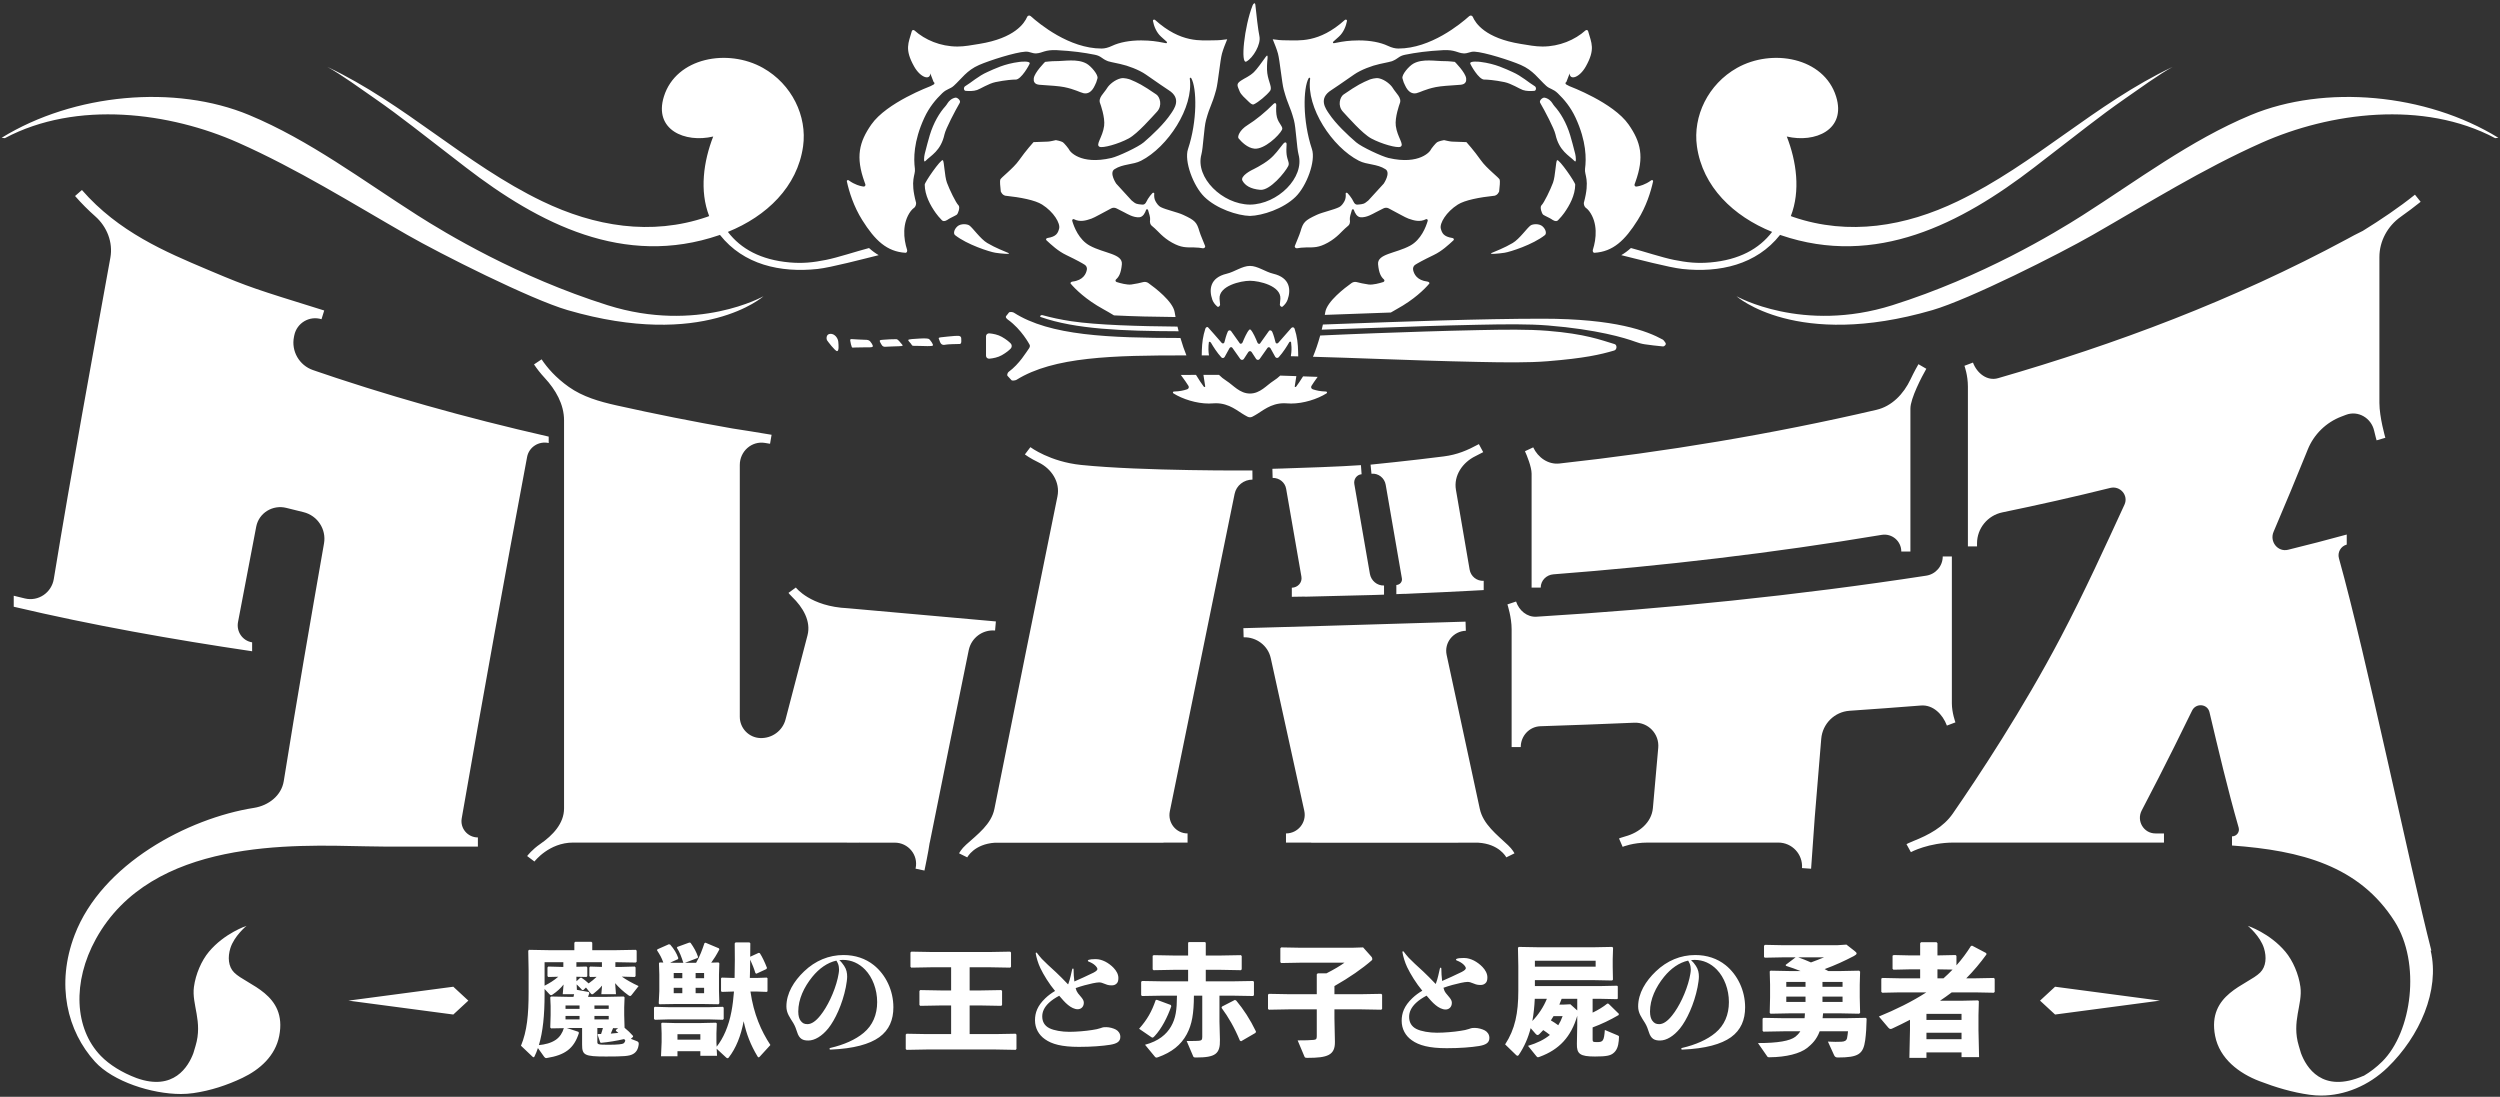 <svg 
 xmlns="http://www.w3.org/2000/svg"
 xmlns:xlink="http://www.w3.org/1999/xlink"
 width="310px" height="136px">
<rect width="100%" height="100%" fill="#333333" stroke="none"/>
<path fill-rule="evenodd"  fill="rgb(255, 255, 255)"
 d="M309.400,17.132 C300.479,12.388 288.895,13.946 280.463,17.693 C273.112,20.962 266.408,25.170 259.495,29.128 C255.417,31.466 244.210,37.118 239.613,38.456 C222.725,43.370 215.323,36.731 215.323,36.731 C215.323,36.731 223.509,41.364 234.655,37.847 C245.801,34.331 254.806,28.881 258.224,26.704 C264.958,22.420 271.617,17.381 279.105,14.264 C288.264,10.454 300.831,11.566 309.800,17.087 L309.400,17.132 ZM258.832,15.666 C256.632,17.365 254.440,19.067 252.240,20.760 C243.184,27.720 232.621,33.199 220.821,29.160 C220.789,29.150 220.758,29.138 220.728,29.126 C217.799,32.826 213.232,33.847 208.613,33.352 C206.973,33.175 202.861,32.088 201.083,31.651 C201.067,31.647 201.055,31.641 201.040,31.637 C201.452,31.394 201.848,31.107 202.235,30.755 C203.779,31.161 206.115,31.933 207.563,32.224 C209.164,32.545 210.461,32.688 212.098,32.541 C215.648,32.226 218.127,30.869 219.743,28.756 C214.931,26.809 211.127,23.163 210.420,18.155 C209.891,14.403 211.808,10.437 215.390,8.422 C219.734,5.974 226.163,7.120 227.675,11.964 C228.970,16.109 225.055,17.754 221.561,16.928 C222.765,20.003 223.277,23.667 222.062,26.793 C222.161,26.829 222.258,26.870 222.358,26.905 C229.263,29.263 236.283,28.072 242.754,24.958 C252.301,20.360 259.819,12.829 269.414,8.292 C267.725,9.217 265.169,11.073 263.517,12.219 C261.922,13.328 260.365,14.484 258.832,15.666 ZM173.657,18.198 C173.268,18.393 171.316,17.861 170.029,17.165 C168.923,16.567 167.120,14.485 166.535,13.863 C165.811,13.092 166.172,12.015 166.596,11.723 C168.364,10.508 168.901,10.260 169.831,9.869 C169.930,9.827 170.580,9.614 171.006,9.713 C171.764,9.889 172.462,10.503 172.710,10.917 C173.097,11.565 173.871,12.133 173.569,12.837 C173.551,12.879 172.939,14.554 173.080,15.613 C173.267,17.025 174.176,17.938 173.657,18.198 ZM178.035,10.800 C176.737,11.062 176.079,11.458 175.635,11.557 C175.131,11.669 174.613,11.435 174.233,10.597 C174.053,10.200 174.052,10.261 173.906,9.718 C173.784,9.268 174.704,8.200 175.258,7.890 C176.413,7.244 177.976,7.594 179.208,7.582 C179.602,7.578 180.402,7.674 180.402,7.674 C180.402,7.674 181.715,8.983 181.804,9.714 C181.903,10.531 181.167,10.509 180.824,10.532 C179.760,10.606 178.695,10.667 178.035,10.800 ZM137.283,10.917 C137.531,10.503 138.228,9.889 138.986,9.713 C139.412,9.614 140.063,9.827 140.162,9.869 C141.092,10.260 141.628,10.508 143.396,11.723 C143.820,12.015 144.182,13.092 143.457,13.863 C142.872,14.485 141.069,16.567 139.963,17.165 C138.676,17.861 136.724,18.393 136.335,18.198 C135.816,17.938 136.725,17.025 136.912,15.613 C137.053,14.554 136.441,12.879 136.423,12.837 C136.121,12.133 136.895,11.565 137.283,10.917 ZM130.784,7.582 C132.017,7.594 133.579,7.244 134.734,7.890 C135.288,8.200 136.208,9.268 136.087,9.718 C135.940,10.261 135.939,10.200 135.759,10.597 C135.379,11.435 134.861,11.669 134.357,11.557 C133.914,11.458 133.255,11.062 131.957,10.800 C131.297,10.667 130.232,10.606 129.168,10.532 C128.825,10.509 128.090,10.531 128.188,9.714 C128.277,8.983 129.590,7.674 129.590,7.674 C129.590,7.674 130.390,7.578 130.784,7.582 ZM197.722,31.346 C197.537,31.358 197.461,31.138 197.518,30.961 C197.952,29.613 198.154,27.648 197.051,26.167 C196.934,26.010 196.771,25.857 196.575,25.709 C196.427,25.531 196.388,25.324 196.396,25.151 C197.191,22.211 196.437,21.746 196.546,20.920 C196.707,19.697 196.729,17.539 195.376,14.608 C194.761,13.276 193.948,12.320 193.163,11.564 C192.575,10.998 192.188,11.059 191.726,10.641 C190.752,9.760 190.126,8.730 188.589,8.059 C187.267,7.483 184.088,6.476 182.847,6.406 C182.281,6.374 182.038,6.652 181.472,6.619 C180.728,6.576 180.423,6.143 178.943,6.220 C177.000,6.320 175.565,6.522 174.242,6.787 C173.410,6.954 173.438,7.260 172.602,7.591 C172.471,7.643 172.068,7.724 171.076,7.937 C170.144,8.137 168.761,8.647 167.905,9.243 C166.484,10.232 165.386,10.987 165.087,11.174 C163.423,12.212 164.408,13.509 164.778,14.068 C165.633,15.360 167.122,16.751 168.163,17.646 C168.840,18.228 171.345,19.395 172.170,19.588 C176.112,20.511 177.378,18.662 177.358,18.660 C177.466,18.423 178.031,17.751 178.193,17.641 C178.408,17.494 179.064,17.375 179.064,17.375 C179.064,17.375 179.782,17.552 180.043,17.559 C180.807,17.582 181.836,17.623 181.836,17.623 C181.836,17.623 182.782,18.669 183.617,19.858 C184.361,20.918 185.910,22.044 185.965,22.286 C186.015,22.506 185.973,23.075 185.893,23.751 C185.770,23.977 185.686,24.147 185.370,24.263 C183.435,24.468 181.646,24.815 180.775,25.363 C179.327,26.274 178.485,27.706 178.661,28.352 C178.806,28.885 178.984,29.342 180.112,29.515 C180.252,29.536 180.342,29.695 180.238,29.791 C179.616,30.363 178.812,31.128 177.775,31.626 C176.426,32.273 175.787,32.638 175.482,32.834 C175.270,32.969 175.179,33.229 175.228,33.475 C175.330,33.978 175.698,34.757 176.987,34.913 C177.147,34.933 177.324,35.061 177.219,35.184 C176.653,35.847 175.351,37.150 173.189,38.335 C172.940,38.472 172.705,38.612 172.465,38.752 C170.213,38.829 168.017,38.910 165.951,38.986 C165.382,39.007 164.822,39.027 164.273,39.047 C164.293,38.931 164.316,38.820 164.335,38.701 C164.552,37.374 166.770,35.685 167.594,35.099 C167.779,34.967 168.014,34.922 168.234,34.980 C168.579,35.070 169.144,35.205 169.711,35.278 C170.234,35.345 171.064,35.120 171.531,34.972 C171.673,34.927 171.719,34.746 171.607,34.648 C171.237,34.326 170.988,33.865 170.882,32.787 C170.752,31.459 173.057,31.440 174.860,30.461 C176.212,29.727 176.817,28.138 177.035,27.389 C177.075,27.252 176.947,27.117 176.820,27.182 C176.084,27.559 175.364,27.362 174.661,27.114 C174.235,26.964 173.236,26.375 172.191,25.835 C171.985,25.728 171.737,25.739 171.532,25.847 C171.194,26.024 170.853,26.199 170.534,26.356 C170.258,26.492 169.456,27.008 168.702,26.939 C168.252,26.897 168.002,26.397 167.878,26.028 C167.838,25.911 167.673,25.921 167.634,26.039 C167.507,26.428 167.344,26.987 167.380,27.200 C167.448,27.612 167.332,27.854 167.200,27.972 C167.096,28.066 166.957,28.187 166.797,28.321 C166.434,28.624 165.810,29.452 164.653,30.091 C163.496,30.731 162.913,30.673 161.960,30.681 C161.483,30.686 161.107,30.735 160.849,30.784 C160.670,30.817 160.500,30.662 160.563,30.490 C160.750,29.981 161.121,29.181 161.257,28.714 C161.592,27.561 161.788,27.336 163.266,26.647 C163.986,26.311 165.385,26.020 166.063,25.680 C166.331,25.545 166.552,25.246 166.723,24.926 C166.884,24.626 166.890,24.261 166.864,23.999 C166.852,23.876 167.022,23.867 167.105,23.959 C167.276,24.145 167.487,24.398 167.651,24.667 C167.848,24.990 167.940,25.410 168.350,25.372 C169.040,25.306 169.127,25.320 169.675,24.856 L170.920,23.494 C170.935,23.478 170.947,23.460 170.961,23.444 C170.975,23.429 170.991,23.416 171.005,23.401 L171.582,22.770 C171.582,22.770 172.491,21.432 171.798,20.983 C170.750,20.305 169.522,20.453 168.504,19.933 C165.181,18.236 161.967,13.327 162.460,9.745 C162.474,9.641 162.334,9.594 162.281,9.685 C161.578,10.904 161.510,14.995 162.681,18.489 C163.174,19.959 162.035,23.052 160.654,24.406 C159.138,25.892 156.545,26.734 154.996,26.776 C153.447,26.734 150.854,25.892 149.338,24.406 C147.957,23.052 146.818,19.959 147.311,18.489 C148.483,14.995 148.414,10.904 147.711,9.685 C147.658,9.594 147.518,9.641 147.533,9.745 C148.025,13.327 144.811,18.236 141.489,19.933 C140.470,20.453 139.242,20.305 138.194,20.983 C137.502,21.432 138.410,22.770 138.410,22.770 L138.987,23.401 C139.001,23.416 139.018,23.429 139.031,23.444 C139.045,23.460 139.057,23.478 139.072,23.494 L140.318,24.856 C140.865,25.320 140.952,25.306 141.642,25.372 C142.052,25.410 142.145,24.990 142.341,24.667 C142.505,24.398 142.716,24.145 142.887,23.959 C142.970,23.867 143.140,23.876 143.128,23.999 C143.102,24.261 143.108,24.626 143.269,24.926 C143.440,25.246 143.661,25.545 143.930,25.680 C144.607,26.020 146.007,26.311 146.726,26.647 C148.204,27.336 148.400,27.561 148.736,28.714 C148.872,29.181 149.243,29.981 149.429,30.490 C149.492,30.662 149.322,30.817 149.143,30.784 C148.885,30.735 148.509,30.686 148.032,30.681 C147.079,30.673 146.496,30.731 145.339,30.091 C144.182,29.452 143.558,28.624 143.195,28.321 C143.035,28.187 142.897,28.066 142.792,27.972 C142.660,27.854 142.544,27.612 142.613,27.200 C142.648,26.987 142.485,26.428 142.358,26.039 C142.319,25.921 142.154,25.911 142.114,26.028 C141.990,26.397 141.740,26.897 141.290,26.939 C140.536,27.008 139.734,26.492 139.458,26.356 C139.139,26.199 138.798,26.024 138.461,25.847 C138.255,25.739 138.007,25.728 137.801,25.835 C136.756,26.375 135.757,26.964 135.331,27.114 C134.628,27.362 133.908,27.559 133.172,27.182 C133.045,27.117 132.918,27.252 132.957,27.389 C133.175,28.138 133.780,29.727 135.132,30.461 C136.935,31.440 139.240,31.459 139.110,32.787 C139.004,33.865 138.755,34.326 138.386,34.648 C138.273,34.746 138.319,34.927 138.461,34.972 C138.929,35.120 139.758,35.345 140.282,35.278 C140.848,35.205 141.414,35.070 141.758,34.980 C141.978,34.922 142.213,34.967 142.398,35.099 C143.222,35.685 145.440,37.374 145.657,38.701 C145.691,38.912 145.730,39.110 145.767,39.312 C143.157,39.287 140.502,39.228 138.131,39.107 C137.703,38.846 137.264,38.587 136.803,38.335 C134.641,37.150 133.339,35.847 132.773,35.184 C132.671,35.064 132.837,34.933 132.993,34.915 C134.333,34.757 134.684,33.930 134.773,33.429 C134.814,33.196 134.709,32.961 134.510,32.834 C134.205,32.638 133.567,32.273 132.218,31.626 C131.180,31.128 130.376,30.363 129.754,29.791 C129.650,29.695 129.741,29.536 129.880,29.515 C131.008,29.342 131.186,28.885 131.331,28.352 C131.507,27.706 130.665,26.274 129.217,25.363 C128.347,24.815 126.557,24.468 124.622,24.263 C124.306,24.148 124.222,23.977 124.099,23.751 C124.019,23.075 123.977,22.506 124.027,22.286 C124.082,22.044 125.632,20.918 126.375,19.858 C127.211,18.669 128.157,17.623 128.157,17.623 C128.157,17.623 129.185,17.582 129.950,17.559 C130.210,17.552 130.929,17.375 130.929,17.375 C130.929,17.375 131.584,17.494 131.799,17.641 C131.961,17.751 132.526,18.423 132.635,18.660 C132.615,18.662 133.880,20.511 137.822,19.588 C138.648,19.395 141.152,18.228 141.829,17.646 C142.870,16.751 144.359,15.360 145.214,14.068 C145.584,13.509 146.569,12.212 144.905,11.174 C144.606,10.987 143.509,10.232 142.088,9.243 C141.232,8.647 139.848,8.137 138.916,7.937 C137.924,7.724 137.521,7.643 137.390,7.591 C136.554,7.260 136.582,6.954 135.750,6.787 C134.427,6.522 132.992,6.320 131.050,6.220 C129.569,6.143 129.264,6.576 128.520,6.619 C127.954,6.652 127.711,6.374 127.145,6.406 C125.904,6.476 122.725,7.483 121.404,8.059 C119.866,8.730 119.240,9.760 118.266,10.641 C117.805,11.059 117.417,10.998 116.829,11.564 C116.044,12.320 115.232,13.276 114.616,14.608 C113.263,17.539 113.285,19.697 113.446,20.920 C113.555,21.746 112.801,22.211 113.596,25.151 C113.604,25.324 113.565,25.531 113.417,25.709 C113.221,25.857 113.058,26.010 112.941,26.167 C111.838,27.648 112.040,29.613 112.474,30.961 C112.531,31.138 112.456,31.358 112.270,31.346 C109.978,31.200 108.507,29.825 106.914,27.284 C105.852,25.590 105.296,23.797 105.008,22.486 C104.980,22.356 105.139,22.281 105.245,22.361 C105.990,22.921 106.734,23.071 106.785,23.080 L107.064,23.134 C107.226,23.165 107.360,23.007 107.304,22.852 L107.207,22.585 C106.068,19.446 106.544,17.598 108.039,15.448 C109.947,12.704 115.338,10.709 115.392,10.679 L115.781,10.474 C115.911,10.405 115.900,10.215 115.764,10.161 L115.355,9.1 C115.342,9.995 114.134,9.646 113.344,8.229 C112.149,6.086 112.647,5.357 113.067,3.855 C113.107,3.711 113.289,3.681 113.400,3.780 C114.697,4.944 116.612,5.770 118.725,5.770 C119.601,5.770 120.498,5.596 121.430,5.445 C125.832,4.733 127.031,2.878 127.370,2.086 C127.445,1.912 127.670,1.877 127.810,2.003 C128.878,2.962 132.589,6.019 136.594,6.019 C136.994,6.019 137.416,5.912 137.885,5.691 C138.829,5.246 140.082,5.011 141.506,5.011 C142.713,5.011 143.633,5.179 143.642,5.181 L144.585,5.356 C144.689,5.376 144.753,5.246 144.674,5.175 L143.960,4.534 C143.397,4.028 143.081,3.230 142.965,2.593 C142.939,2.448 143.123,2.376 143.232,2.475 C146.459,5.380 148.937,4.999 150.526,4.999 C151.125,4.999 151.671,4.948 152.174,4.869 C151.915,5.494 151.669,6.116 151.524,6.646 C151.301,7.463 151.037,10.276 150.807,11.120 C150.243,13.182 150.065,12.991 149.544,14.899 C149.295,15.809 149.191,18.357 148.972,19.156 C148.190,22.014 151.564,25.336 154.996,25.372 C158.428,25.336 161.802,22.014 161.020,19.156 C160.802,18.357 160.697,15.809 160.448,14.899 C159.927,12.991 159.749,13.182 159.185,11.120 C158.955,10.276 158.691,7.463 158.468,6.646 C158.323,6.116 158.077,5.494 157.818,4.869 C158.321,4.948 158.867,4.999 159.466,4.999 C161.055,4.999 163.533,5.380 166.760,2.475 C166.869,2.376 167.053,2.448 167.027,2.593 C166.912,3.230 166.595,4.028 166.032,4.534 L165.318,5.175 C165.239,5.246 165.303,5.376 165.407,5.356 L166.350,5.181 C166.359,5.179 167.279,5.011 168.486,5.011 C169.911,5.011 171.163,5.246 172.107,5.691 C172.577,5.912 172.998,6.019 173.398,6.019 C177.403,6.019 181.115,2.962 182.182,2.003 C182.322,1.877 182.548,1.912 182.622,2.086 C182.961,2.878 184.160,4.733 188.562,5.445 C189.495,5.596 190.392,5.770 191.267,5.770 C193.380,5.770 195.295,4.944 196.592,3.780 C196.703,3.681 196.885,3.711 196.925,3.855 C197.345,5.357 197.843,6.086 196.648,8.229 C195.858,9.646 194.650,9.995 194.638,9.1 L194.229,10.161 C194.092,10.215 194.081,10.405 194.211,10.474 L194.600,10.679 C194.654,10.709 200.045,12.704 201.953,15.448 C203.448,17.598 203.924,19.446 202.785,22.585 L202.688,22.852 C202.632,23.007 202.766,23.165 202.928,23.134 L203.207,23.080 C203.258,23.071 204.002,22.921 204.748,22.361 C204.853,22.281 205.013,22.356 204.984,22.486 C204.696,23.797 204.140,25.590 203.078,27.284 C201.486,29.825 200.014,31.200 197.722,31.346 ZM154.724,15.494 C155.694,14.897 156.932,13.887 157.927,12.876 C158.062,12.739 158.278,12.728 158.256,13.090 C158.229,13.521 158.226,14.095 158.341,14.537 C158.552,15.352 159.163,15.723 158.969,16.095 C158.582,16.838 156.776,18.540 155.557,18.434 C154.693,18.359 153.941,17.590 153.576,17.149 C153.426,16.968 153.665,16.145 154.724,15.494 ZM159.742,20.589 C159.354,21.366 157.485,23.650 156.266,23.539 C155.048,23.428 154.399,22.999 154.066,22.411 C153.733,21.822 155.253,21.073 155.253,21.073 C155.253,21.073 156.545,20.467 157.401,19.767 C158.115,19.182 158.570,18.523 159.129,17.818 C159.275,17.632 159.561,17.544 159.536,17.925 C159.510,18.306 159.496,18.778 159.538,19.139 C159.625,19.884 159.938,20.195 159.742,20.589 ZM157.475,11.287 C157.044,11.837 156.042,12.674 155.476,12.937 C155.243,13.045 154.922,12.690 154.738,12.515 C154.393,12.187 153.879,11.736 153.720,11.340 C153.431,10.618 153.245,10.422 153.878,9.999 C154.405,9.647 154.884,9.502 155.470,8.960 C155.815,8.640 156.551,7.620 156.963,7.036 C157.139,6.785 157.214,6.874 157.175,7.245 C157.119,7.768 157.068,8.515 157.144,9.072 C157.299,10.212 157.807,10.864 157.475,11.287 ZM155.322,0.667 C155.413,0.435 155.629,0.251 155.665,0.601 C155.771,1.627 156.001,3.739 156.167,4.484 C156.388,5.483 155.384,7.184 154.554,7.628 C153.790,8.036 154.290,3.290 155.322,0.667 ZM97.902,32.541 C99.540,32.688 100.836,32.545 102.437,32.224 C103.883,31.934 106.215,31.163 107.759,30.757 C108.146,31.109 108.542,31.396 108.955,31.639 C108.942,31.642 108.931,31.647 108.917,31.651 C107.140,32.088 103.027,33.175 101.387,33.352 C96.769,33.847 92.201,32.826 89.272,29.126 C89.242,29.138 89.211,29.150 89.179,29.160 C77.379,33.199 66.816,27.720 57.761,20.760 C55.560,19.067 53.368,17.365 51.168,15.666 C49.636,14.484 48.078,13.328 46.484,12.219 C44.831,11.073 42.275,9.217 40.586,8.292 C50.181,12.829 57.699,20.360 67.246,24.958 C73.717,28.072 80.737,29.263 87.643,26.905 C87.742,26.870 87.840,26.829 87.938,26.793 C86.723,23.667 87.236,20.003 88.439,16.928 C84.945,17.754 81.031,16.109 82.325,11.964 C83.837,7.120 90.266,5.974 94.610,8.422 C98.192,10.437 100.109,14.403 99.581,18.155 C98.873,23.163 95.069,26.809 90.257,28.756 C91.873,30.869 94.353,32.226 97.902,32.541 ZM75.345,37.847 C86.492,41.364 94.677,36.731 94.677,36.731 C94.677,36.731 87.275,43.370 70.387,38.456 C65.790,37.118 54.584,31.466 50.505,29.128 C43.592,25.170 36.888,20.962 29.537,17.693 C21.105,13.946 9.522,12.388 0.601,17.132 L0.200,17.087 C9.169,11.566 21.736,10.454 30.895,14.264 C38.383,17.381 45.042,22.420 51.777,26.704 C55.194,28.881 64.199,34.331 75.345,37.847 ZM6.671,71.797 C8.924,58.043 11.369,44.767 13.685,31.955 C14.030,30.045 13.264,28.109 11.811,26.825 C10.947,26.060 10.109,25.225 9.307,24.305 L10.158,23.561 C14.698,28.772 20.527,31.234 25.669,33.408 L26.273,33.663 C30.799,35.580 31.961,35.941 39.520,38.289 L40.202,38.501 L39.867,39.582 C38.372,39.118 36.806,40.044 36.492,41.580 C36.479,41.644 36.466,41.708 36.453,41.772 C36.091,43.542 37.109,45.305 38.814,45.890 C38.999,45.954 39.183,46.017 39.368,46.080 C40.118,46.335 40.869,46.590 41.620,46.839 C42.104,46.998 42.587,47.154 43.071,47.310 C43.844,47.561 44.617,47.810 45.390,48.053 C45.919,48.219 46.448,48.379 46.977,48.541 C47.692,48.761 48.407,48.981 49.123,49.194 C49.801,49.396 50.480,49.591 51.158,49.787 C51.723,49.951 52.287,50.117 52.853,50.277 C53.792,50.543 54.732,50.800 55.672,51.055 C55.988,51.141 56.304,51.230 56.621,51.315 C57.847,51.644 59.073,51.963 60.300,52.276 C62.877,52.931 65.457,53.553 68.038,54.140 C68.038,54.311 68.038,54.765 68.038,54.936 C66.813,54.660 65.591,55.433 65.359,56.668 C62.624,71.219 59.920,86.148 57.252,101.479 C57.036,102.719 58.001,103.843 59.258,103.843 L59.258,104.975 L47.593,104.975 C46.976,104.975 46.225,104.960 45.365,104.943 C36.352,104.764 18.806,103.917 11.895,116.426 C8.952,121.753 9.215,127.555 12.512,130.943 C13.565,132.026 15.120,133.000 16.922,133.677 C21.563,135.350 23.372,132.220 23.978,130.593 C24.061,130.309 24.148,130.018 24.245,129.699 C25.170,126.655 23.752,124.575 24.048,122.376 C24.261,120.792 24.982,119.123 25.901,118.023 C27.843,115.700 30.570,114.803 30.570,114.803 C30.570,114.803 29.028,116.067 28.561,117.590 C28.229,118.676 28.296,119.855 29.035,120.592 C30.622,122.176 35.643,123.221 34.624,128.451 C34.139,130.941 32.212,132.630 30.073,133.652 C28.142,134.575 26.095,135.243 23.978,135.546 C23.455,135.621 22.940,135.656 22.434,135.656 C18.800,135.656 14.002,134.100 11.782,131.655 C8.351,127.876 6.900,122.108 9.258,115.931 C12.624,107.115 23.311,101.467 31.490,100.177 C33.295,99.893 34.899,98.659 35.187,96.852 C36.798,86.764 38.494,77.008 40.178,67.383 C40.486,65.620 39.362,63.926 37.626,63.504 C36.919,63.331 36.213,63.157 35.507,62.979 C33.821,62.556 32.102,63.595 31.771,65.305 C31.015,69.213 30.263,73.157 29.513,77.139 C29.291,78.323 30.076,79.464 31.264,79.649 C31.264,80.018 31.264,80.387 31.264,80.756 C21.394,79.291 11.516,77.548 1.703,75.235 C1.703,74.780 1.703,74.326 1.703,73.872 C2.167,73.986 2.631,74.099 3.096,74.210 C4.759,74.609 6.394,73.488 6.671,71.797 ZM58.074,124.078 L56.210,125.802 L43.205,124.078 L56.210,122.354 L58.074,124.078 ZM65.547,120.334 L65.502,117.883 L65.607,117.778 L68.098,117.823 L71.219,117.823 L71.219,116.891 L71.324,116.786 L73.335,116.786 L73.440,116.891 L73.440,117.823 L76.351,117.823 L78.842,117.778 L78.947,117.883 L78.947,119.251 L78.842,119.357 L76.351,119.311 L76.306,119.311 L76.306,119.898 L77.041,119.898 L78.707,119.852 L78.812,119.958 L78.812,121.041 L78.707,121.146 L77.102,121.100 C77.702,121.522 78.377,121.897 79.187,122.273 L78.302,123.401 C78.242,123.461 78.197,123.506 78.137,123.506 C78.077,123.506 78.017,123.476 77.927,123.416 C77.296,122.965 76.696,122.409 76.276,121.912 L76.381,123.281 L74.565,123.281 L74.655,122.213 C74.340,122.604 73.980,122.905 73.590,123.220 C73.530,123.265 73.485,123.295 73.425,123.295 C73.350,123.295 73.290,123.236 73.215,123.145 L72.660,122.453 L72.329,122.769 L72.180,122.754 C71.969,122.514 71.759,122.303 71.504,122.063 L71.534,122.739 L73.005,123.010 L73.080,123.145 C73.035,123.295 72.975,123.461 72.915,123.612 L75.105,123.612 L77.342,123.566 L77.446,123.671 L77.401,124.919 L77.401,125.866 L77.446,127.445 C77.837,127.761 78.182,128.092 78.497,128.453 L78.497,128.573 L78.227,128.813 L78.992,129.114 C79.142,129.174 79.202,129.264 79.202,129.415 L79.202,129.475 C79.142,130.091 78.887,130.497 78.482,130.707 C78.017,130.963 77.371,131.008 75.136,131.008 C72.479,131.008 72.180,130.843 72.180,129.535 L72.180,127.475 L70.289,127.475 L71.714,127.942 L71.789,128.077 C71.174,130.031 70.049,130.828 67.828,131.189 C67.798,131.189 67.768,131.204 67.738,131.204 C67.633,131.204 67.558,131.144 67.483,131.054 L66.702,129.956 C66.582,130.317 66.447,130.663 66.282,130.993 C66.252,131.069 66.207,131.099 66.162,131.099 C66.132,131.099 66.087,131.084 66.042,131.038 L64.601,129.670 C65.352,127.866 65.547,125.821 65.547,123.055 L65.547,120.334 ZM76.651,127.505 L76.021,127.490 C75.931,127.716 75.841,127.942 75.736,128.167 L76.681,128.077 C76.576,127.986 76.486,127.911 76.381,127.836 L76.366,127.716 L76.651,127.505 ZM74.070,129.159 C74.070,129.505 74.100,129.550 75.451,129.550 C76.621,129.550 77.176,129.475 77.311,129.385 C77.416,129.309 77.491,129.204 77.537,129.024 L77.401,128.843 C76.471,129.054 75.511,129.219 74.535,129.309 L74.430,129.264 L74.100,128.302 L74.175,128.212 L74.535,128.212 C74.610,127.972 74.701,127.731 74.760,127.475 L74.070,127.475 L74.070,129.159 ZM73.710,126.408 L75.481,126.408 L75.481,125.972 L73.710,125.972 L73.710,126.408 ZM73.710,125.099 L75.481,125.099 L75.481,124.679 L73.710,124.679 L73.710,125.099 ZM69.854,119.311 L67.528,119.311 L67.528,122.228 C68.143,121.912 68.713,121.566 69.223,121.116 L67.993,121.146 L67.888,121.041 L67.888,119.958 L67.993,119.852 L69.659,119.898 L69.854,119.898 L69.854,119.311 ZM71.940,121.251 L72.104,121.236 C72.435,121.461 72.675,121.642 72.990,121.942 C73.335,121.702 73.680,121.416 73.980,121.130 L73.185,121.146 L73.080,121.041 L73.080,119.958 L73.185,119.852 L74.640,119.898 L74.640,119.311 L71.474,119.311 L71.474,119.882 L72.720,119.852 L72.825,119.958 L72.825,121.041 L72.720,121.146 L71.474,121.116 L71.474,121.431 L71.489,121.672 L71.940,121.251 ZM70.124,126.408 L71.864,126.408 L71.864,125.972 L70.124,125.972 L70.124,126.408 ZM70.124,125.099 L71.864,125.099 L71.864,124.679 L70.124,124.679 L70.124,125.099 ZM68.923,128.934 C69.419,128.588 69.748,128.077 69.914,127.490 L68.338,127.520 L68.233,127.415 L68.278,125.866 L68.278,124.739 L68.233,123.671 L68.338,123.566 L70.574,123.612 L71.114,123.612 C71.144,123.506 71.159,123.386 71.189,123.281 L69.779,123.281 L69.883,122.078 C69.554,122.514 69.058,122.965 68.518,123.326 C68.458,123.371 68.398,123.401 68.338,123.401 C68.278,123.401 68.218,123.371 68.143,123.295 L67.528,122.634 L67.528,123.281 C67.528,125.912 67.317,127.942 66.822,129.595 C67.558,129.520 68.308,129.354 68.923,128.934 ZM82.821,124.889 L88.013,124.889 L89.634,124.844 L89.739,124.949 L89.739,126.348 L89.634,126.453 L88.013,126.408 L82.821,126.408 L81.215,126.453 L81.095,126.348 L81.095,124.934 L81.200,124.844 L82.821,124.889 ZM82.041,128.137 L81.996,126.904 L82.086,126.814 L83.691,126.859 L86.857,126.859 L88.778,126.814 L88.883,126.904 L88.838,128.137 L88.838,129.279 L88.868,129.790 C89.694,128.738 90.354,127.264 90.699,125.430 C90.849,124.649 90.939,123.867 91.014,122.950 L90.939,122.950 L89.514,122.995 L89.409,122.905 L89.409,121.311 L89.498,121.221 L90.939,121.266 L91.089,121.266 C91.104,120.589 91.119,119.838 91.119,118.981 C91.119,118.379 91.104,117.703 91.104,116.981 L91.209,116.861 L92.935,116.861 L93.040,116.966 C93.040,117.582 93.025,118.139 93.025,118.635 L94.075,118.154 L94.225,118.199 C94.526,118.665 94.826,119.296 95.111,120.033 L95.021,120.168 L93.790,120.740 L93.670,120.665 C93.505,120.108 93.295,119.597 93.025,118.996 C93.010,119.747 93.010,120.514 92.980,121.266 L93.820,121.266 L95.081,121.221 L95.171,121.296 L95.171,122.920 L95.081,122.995 L93.820,122.950 L93.055,122.950 C93.460,125.761 94.390,127.851 95.531,129.580 L94.210,131.024 C94.150,131.084 94.105,131.113 94.075,131.113 C94.015,131.113 93.985,131.069 93.940,131.008 C93.070,129.565 92.545,128.197 92.215,126.633 C91.869,128.453 91.269,129.971 90.354,131.144 C90.309,131.204 90.264,131.219 90.219,131.219 C90.159,131.219 90.099,131.189 90.039,131.129 L88.868,130.046 L88.913,130.918 L86.843,130.918 L86.843,130.347 L84.006,130.347 L84.006,130.978 L81.966,130.978 L82.041,129.219 L82.041,128.137 ZM84.006,128.919 L86.843,128.919 L86.843,128.242 L84.006,128.242 L84.006,128.919 ZM104.597,118.424 C106.052,118.424 107.328,118.860 108.348,119.672 C109.849,120.875 110.779,122.829 110.779,124.904 C110.779,126.453 110.269,127.716 109.024,128.618 C107.823,129.475 105.872,130.031 103.006,130.151 C102.901,130.151 102.856,130.107 102.856,130.061 C102.856,130.016 102.886,129.956 102.976,129.941 C104.657,129.550 106.082,128.919 107.088,128.077 C108.213,127.144 108.768,125.821 108.768,124.258 C108.768,122.694 108.198,121.191 107.268,120.229 C106.518,119.462 105.587,119.026 104.522,119.026 C104.372,119.026 104.222,119.041 104.071,119.056 C104.297,119.251 104.507,119.507 104.672,119.763 C104.972,120.213 105.047,120.649 105.047,121.116 C105.047,121.416 104.972,121.942 104.882,122.409 C104.462,124.529 103.532,126.498 102.706,127.520 C101.926,128.483 101.025,129.024 100.230,129.024 C99.585,129.024 99.105,128.859 98.835,127.956 C98.730,127.625 98.594,127.235 98.370,126.859 C97.934,126.152 97.514,125.626 97.514,124.799 C97.514,123.160 98.444,121.657 99.705,120.454 C101.101,119.116 102.781,118.424 104.597,118.424 ZM99.255,126.543 C99.495,126.874 99.720,126.994 100.125,126.994 C100.620,126.994 101.161,126.633 101.731,125.912 C102.571,124.874 103.471,123.040 103.876,121.311 C103.951,120.965 104.042,120.529 104.042,120.244 C104.042,120.033 104.012,119.763 103.922,119.522 C103.862,119.371 103.787,119.236 103.711,119.116 C102.601,119.357 101.566,120.093 100.725,121.130 C99.690,122.409 98.985,123.912 98.985,125.430 C98.985,125.987 99.105,126.318 99.255,126.543 ZM81.516,117.717 L82.941,117.086 L83.106,117.131 C83.616,117.733 83.856,118.123 84.112,118.800 L84.066,118.935 L83.091,119.371 L83.526,119.387 L84.772,119.387 L84.727,119.371 C84.487,118.620 84.292,118.093 83.932,117.522 L83.992,117.417 L85.477,116.876 L85.627,116.906 C86.032,117.477 86.347,118.018 86.558,118.665 L86.513,118.785 L84.937,119.387 L86.318,119.387 C86.798,118.545 87.068,117.793 87.353,116.951 L87.473,116.891 L89.154,117.598 L89.199,117.733 C88.838,118.424 88.523,118.920 88.193,119.371 L89.094,119.341 L89.199,119.446 L89.154,120.845 L89.154,122.890 L89.199,124.408 L89.094,124.529 L87.263,124.498 L83.616,124.498 L81.771,124.529 L81.681,124.423 L81.756,122.890 L81.756,120.845 L81.711,119.446 L81.786,119.341 L82.251,119.357 C82.026,118.725 81.831,118.395 81.471,117.838 L81.516,117.717 ZM86.257,123.160 L87.308,123.160 L87.308,122.484 L86.257,122.484 L86.257,123.160 ZM86.257,121.296 L87.308,121.296 L87.308,120.649 L86.257,120.649 L86.257,121.296 ZM83.541,123.160 L84.607,123.160 L84.607,122.484 L83.541,122.484 L83.541,123.160 ZM83.541,121.296 L84.607,121.296 L84.607,120.649 L83.541,120.649 L83.541,121.296 ZM102.543,42.179 C102.483,42.079 102.384,41.442 102.942,41.397 C103.489,41.353 103.906,41.917 103.949,42.382 C103.991,42.848 104.040,43.541 103.795,43.541 C103.550,43.541 102.602,42.280 102.543,42.179 ZM106.022,43.091 C105.737,43.111 105.665,43.130 105.624,43.033 C105.565,42.892 105.458,42.490 105.430,42.249 C105.421,42.169 105.418,42.040 105.558,42.046 C106.035,42.068 107.001,42.139 107.262,42.133 C107.598,42.125 107.767,42.190 107.896,42.328 C107.896,42.328 108.297,42.798 108.220,42.968 C108.188,43.038 108.065,43.062 107.896,43.066 C107.653,43.073 106.293,43.073 106.022,43.091 ZM109.737,43.001 C109.610,43.004 109.464,42.942 109.424,42.893 C109.338,42.788 109.217,42.615 109.130,42.417 C109.001,42.125 109.187,42.165 109.573,42.125 C109.864,42.094 110.806,42.049 111.159,42.058 C111.273,42.061 111.440,42.233 111.498,42.296 C111.656,42.464 111.863,42.709 111.923,42.796 C112.007,42.915 111.584,42.932 111.482,42.931 C111.045,42.930 110.153,42.991 109.737,43.001 ZM106.527,104.488 C105.125,104.487 103.722,104.485 102.320,104.484 C99.379,104.483 96.438,104.481 93.497,104.479 C93.497,104.479 93.497,104.479 93.496,104.479 L71.060,104.479 C68.076,104.479 66.288,106.805 66.271,106.829 L65.366,106.150 C65.410,106.091 65.974,105.352 66.996,104.648 C68.533,103.590 69.942,102.118 69.942,100.250 C69.942,84.276 69.942,68.088 69.942,52.119 C69.942,50.123 68.892,48.315 67.536,46.853 C67.001,46.277 66.568,45.712 66.218,45.187 L67.159,44.559 C67.858,45.610 68.924,46.837 70.528,47.974 C72.266,49.206 74.351,49.801 76.429,50.265 C81.219,51.336 86.018,52.289 90.822,53.130 C92.289,53.355 93.886,53.609 95.676,53.912 L95.487,55.028 C95.276,54.992 95.068,54.957 94.862,54.923 C93.205,54.646 91.735,55.966 91.735,57.649 C91.735,68.060 91.735,78.471 91.735,88.882 C91.735,90.296 92.849,91.460 94.260,91.518 C95.721,91.579 97.043,90.621 97.410,89.203 C98.313,85.715 99.219,82.245 100.127,78.795 C100.595,77.017 99.548,75.286 98.223,74.013 C97.937,73.738 97.793,73.545 97.772,73.517 L98.688,72.852 C98.703,72.873 100.485,75.208 105.123,75.421 L123.489,77.058 L123.389,78.185 C121.841,78.047 120.434,79.098 120.122,80.623 C118.507,88.531 116.895,96.484 115.289,104.492 C115.270,104.492 115.274,104.520 115.271,104.540 C115.134,105.564 114.655,107.842 114.633,107.948 L113.527,107.714 C113.531,107.693 113.536,107.671 113.541,107.648 C113.884,106.011 112.622,104.490 110.952,104.489 C109.497,104.489 108.042,104.488 106.586,104.487 C106.539,104.487 106.527,104.440 106.527,104.488 ZM114.908,128.227 L117.939,128.227 L117.939,124.679 L116.604,124.679 L114.113,124.724 L114.008,124.618 L114.008,122.875 L114.113,122.769 L116.604,122.814 L117.939,122.814 L117.939,119.943 L115.493,119.943 L113.002,119.988 L112.897,119.882 L112.897,118.109 L113.002,118.003 L115.493,118.048 L122.786,118.048 L125.262,118.003 L125.367,118.109 L125.367,119.882 L125.262,119.988 L122.786,119.943 L120.235,119.943 L120.235,122.814 L121.675,122.814 L124.152,122.769 L124.257,122.875 L124.257,124.618 L124.152,124.724 L121.675,124.679 L120.235,124.679 L120.235,128.227 L123.461,128.227 L125.937,128.182 L126.042,128.287 L126.042,130.076 L125.937,130.182 L123.461,130.137 L114.908,130.137 L112.417,130.182 L112.312,130.076 L112.312,128.287 L112.417,128.182 L114.908,128.227 ZM130.828,122.878 C130.089,121.993 129.415,120.899 128.998,120.030 C128.724,119.451 128.516,118.743 128.435,118.260 L128.435,118.196 C128.435,118.147 128.451,118.115 128.500,118.115 C128.532,118.115 128.564,118.147 128.596,118.180 C128.757,118.389 128.981,118.678 129.190,118.904 C129.383,119.097 129.688,119.402 129.929,119.628 C130.443,120.094 131.278,120.834 132.434,122.057 L132.466,122.025 C132.707,121.381 132.835,120.690 132.948,120.207 C132.964,120.127 133.012,120.094 133.044,120.094 C133.092,120.094 133.124,120.127 133.124,120.207 C133.124,120.690 133.156,121.188 133.221,121.703 C133.943,121.381 134.826,120.995 135.597,120.609 C135.967,120.416 136.079,120.271 136.079,120.159 C136.079,120.046 135.967,119.869 135.774,119.692 C135.581,119.515 135.308,119.354 135.003,119.242 C134.923,119.209 134.891,119.177 134.891,119.129 C134.891,119.097 134.923,119.049 135.003,119.016 C135.212,118.952 135.469,118.936 135.694,118.936 L135.951,118.936 C136.272,118.936 136.673,119.049 137.058,119.242 C137.428,119.435 137.797,119.708 138.086,120.014 C138.423,120.368 138.680,120.802 138.680,121.269 C138.680,121.639 138.600,121.848 138.423,121.993 C138.247,122.138 138.103,122.186 137.797,122.186 C137.428,122.186 137.155,122.073 136.882,121.961 C136.705,121.880 136.496,121.816 136.288,121.816 C136.111,121.816 135.822,121.864 135.501,121.928 C134.891,122.057 134.088,122.266 133.381,122.524 C133.461,122.829 133.510,122.942 133.670,123.167 C133.783,123.328 133.975,123.505 134.136,123.730 C134.313,123.955 134.393,124.133 134.393,124.341 C134.393,124.824 134.072,125.146 133.638,125.146 C133.221,125.146 132.787,124.905 132.434,124.615 C132.048,124.310 131.695,123.875 131.342,123.473 C130.860,123.730 130.411,124.020 130.057,124.358 C129.479,124.905 129.238,125.468 129.238,126.031 C129.238,126.675 129.511,127.189 130.122,127.495 C130.699,127.785 131.679,127.946 132.594,127.946 C133.478,127.946 134.634,127.849 135.421,127.720 C135.870,127.656 136.159,127.592 136.448,127.495 C136.834,127.350 136.946,127.367 137.187,127.367 C137.573,127.367 138.086,127.511 138.375,127.672 C138.696,127.849 138.921,128.171 138.921,128.573 C138.921,129.136 138.536,129.410 137.653,129.554 C136.738,129.699 135.405,129.812 133.783,129.812 C131.663,129.812 130.427,129.474 129.575,128.863 C128.805,128.332 128.339,127.495 128.339,126.513 C128.339,125.581 128.644,124.712 129.624,123.779 C129.993,123.424 130.394,123.135 130.828,122.878 ZM143.439,123.972 L145.179,124.618 L145.240,124.769 C144.760,126.152 144.039,127.550 143.169,128.483 C143.049,128.603 142.989,128.663 142.914,128.663 C142.853,128.663 142.794,128.633 142.719,128.573 L141.248,127.566 C142.254,126.438 142.824,125.415 143.304,124.017 L143.439,123.972 ZM145.210,127.280 C145.795,126.258 145.930,125.250 145.945,123.461 L144.204,123.461 L141.609,123.506 L141.503,123.401 L141.503,121.732 L141.638,121.642 L144.204,121.687 L147.326,121.687 L147.326,120.258 L145.525,120.258 L143.034,120.304 L142.929,120.199 L142.929,118.515 L143.064,118.439 L145.525,118.484 L147.326,118.484 L147.326,116.906 L147.401,116.816 L149.426,116.816 L149.516,116.906 L149.516,118.484 L151.377,118.484 L153.868,118.439 L153.973,118.545 L153.973,120.199 L153.868,120.304 L151.377,120.258 L149.516,120.258 L149.516,121.687 L152.773,121.687 L155.383,121.642 L155.489,121.747 L155.489,123.401 L155.383,123.506 L152.773,123.461 L151.212,123.461 L151.212,126.678 L151.272,128.919 C151.317,130.693 150.702,131.129 148.331,131.129 C148.031,131.129 148.001,131.099 147.940,130.948 L147.145,129.084 L147.686,129.084 C148.135,129.084 148.496,129.069 148.676,129.054 C148.991,129.024 149.081,128.934 149.081,128.573 L149.081,123.461 L148.046,123.461 C148.031,125.671 147.820,127.009 147.160,128.242 C146.440,129.580 145.299,130.482 143.589,131.099 C143.499,131.129 143.439,131.144 143.394,131.144 C143.319,131.144 143.259,131.099 143.199,131.024 L141.983,129.550 C143.664,129.099 144.639,128.272 145.210,127.280 ZM153.133,123.987 L153.298,124.077 C154.198,125.160 154.993,126.363 155.743,127.911 L155.684,128.077 L153.898,129.114 L153.748,129.039 C153.058,127.385 152.322,126.122 151.467,124.965 L151.527,124.814 L153.133,123.987 ZM154.179,77.893 C154.356,77.887 172.006,77.399 181.728,77.084 L181.764,78.215 C180.208,78.266 179.054,79.693 179.385,81.217 C180.757,87.547 182.127,93.905 183.493,100.291 C183.902,102.202 185.595,103.478 187.013,104.819 C187.545,105.323 187.773,105.771 187.794,105.814 L186.781,106.314 C186.746,106.247 185.892,104.651 183.317,104.494 C176.411,104.497 169.505,104.498 162.599,104.499 C162.597,104.487 162.586,104.479 162.573,104.479 L159.462,104.479 L159.462,103.346 C160.941,103.346 162.048,101.988 161.731,100.541 C160.347,94.225 158.961,87.916 157.575,81.612 C157.232,80.053 155.804,78.982 154.210,79.024 L154.179,77.893 ZM159.828,123.281 L163.280,123.281 L163.280,120.815 L163.399,120.694 L164.480,120.694 C165.425,120.213 166.236,119.732 166.716,119.371 L161.359,119.371 L158.868,119.417 L158.763,119.311 L158.763,117.582 L158.868,117.477 L161.359,117.522 L167.646,117.522 L169.026,117.477 L170.032,118.605 C170.122,118.695 170.167,118.815 170.167,118.920 C170.167,118.981 170.152,119.041 170.092,119.086 C168.922,120.108 167.346,121.206 165.470,122.273 L165.470,123.281 L168.786,123.281 L171.278,123.236 L171.382,123.341 L171.382,125.099 L171.278,125.205 L168.786,125.160 L165.470,125.160 L165.470,126.272 L165.530,129.174 C165.560,130.858 164.585,131.174 162.139,131.174 C161.839,131.174 161.809,131.144 161.749,131.008 L160.908,129.009 C161.854,129.009 162.349,128.994 162.874,128.948 C163.189,128.919 163.280,128.843 163.280,128.498 L163.280,125.160 L159.828,125.160 L157.337,125.205 L157.232,125.099 L157.232,123.341 L157.337,123.236 L159.828,123.281 ZM176.365,122.848 C175.606,121.938 174.912,120.814 174.483,119.921 C174.202,119.325 173.988,118.597 173.906,118.101 L173.906,118.035 C173.906,117.986 173.922,117.952 173.971,117.952 C174.005,117.952 174.037,117.986 174.070,118.018 C174.235,118.234 174.467,118.531 174.681,118.763 C174.879,118.961 175.193,119.276 175.440,119.507 C175.969,119.987 176.827,120.747 178.015,122.004 L178.049,121.971 C178.296,121.310 178.428,120.598 178.544,120.102 C178.560,120.020 178.610,119.987 178.642,119.987 C178.692,119.987 178.725,120.020 178.725,120.102 C178.725,120.598 178.758,121.111 178.824,121.640 C179.567,121.310 180.475,120.913 181.267,120.516 C181.647,120.317 181.762,120.169 181.762,120.053 C181.762,119.937 181.647,119.755 181.449,119.573 C181.251,119.391 180.970,119.226 180.656,119.110 C180.574,119.077 180.541,119.044 180.541,118.994 C180.541,118.961 180.574,118.911 180.656,118.878 C180.871,118.812 181.135,118.796 181.366,118.796 L181.630,118.796 C181.960,118.796 182.373,118.911 182.769,119.110 C183.149,119.309 183.529,119.590 183.826,119.904 C184.172,120.268 184.436,120.714 184.436,121.194 C184.436,121.574 184.354,121.789 184.172,121.938 C183.991,122.087 183.842,122.137 183.529,122.137 C183.149,122.137 182.868,122.021 182.588,121.905 C182.406,121.822 182.192,121.756 181.977,121.756 C181.795,121.756 181.498,121.806 181.168,121.872 C180.541,122.004 179.716,122.219 178.989,122.484 C179.072,122.798 179.121,122.914 179.287,123.145 C179.402,123.311 179.600,123.493 179.765,123.724 C179.947,123.956 180.029,124.138 180.029,124.353 C180.029,124.849 179.699,125.179 179.253,125.179 C178.824,125.179 178.378,124.932 178.015,124.634 C177.619,124.320 177.256,123.873 176.893,123.460 C176.398,123.724 175.936,124.022 175.573,124.369 C174.978,124.932 174.731,125.510 174.731,126.089 C174.731,126.751 175.011,127.280 175.638,127.594 C176.233,127.892 177.239,128.057 178.180,128.057 C179.089,128.057 180.277,127.958 181.086,127.825 C181.548,127.760 181.845,127.693 182.142,127.594 C182.538,127.445 182.654,127.462 182.902,127.462 C183.297,127.462 183.826,127.611 184.123,127.776 C184.453,127.958 184.684,128.289 184.684,128.702 C184.684,129.281 184.288,129.562 183.380,129.711 C182.439,129.860 181.069,129.976 179.402,129.976 C177.223,129.976 175.952,129.628 175.077,129.000 C174.285,128.454 173.807,127.594 173.807,126.585 C173.807,125.626 174.120,124.733 175.127,123.774 C175.507,123.410 175.919,123.112 176.365,122.848 ZM188.271,119.823 L188.226,117.522 L188.332,117.417 L190.823,117.462 L197.575,117.462 L199.916,117.417 L200.021,117.522 L199.976,118.920 L199.976,119.898 L200.006,121.477 L199.901,121.582 L197.575,121.536 L190.327,121.536 L190.327,122.273 L198.431,122.273 L200.516,122.228 L200.606,122.303 L200.606,123.822 L200.516,123.897 L198.431,123.852 L197.485,123.852 L197.485,125.566 C198.146,125.250 198.776,124.874 199.316,124.438 L199.466,124.468 L200.741,125.716 L200.711,125.866 C199.631,126.498 198.581,126.994 197.485,127.400 L197.485,128.873 C197.485,129.189 197.530,129.219 198.055,129.219 C198.776,129.219 198.896,129.069 199.001,127.716 L200.606,128.392 C200.726,128.437 200.756,128.483 200.756,128.573 C200.756,128.648 200.741,128.873 200.726,129.054 C200.667,129.701 200.501,130.271 200.006,130.632 C199.661,130.888 199.196,131.008 197.785,131.008 C195.924,131.008 195.505,130.693 195.534,129.430 L195.579,127.144 L195.579,125.957 C194.814,128.573 193.344,130.151 190.928,131.038 C190.837,131.069 190.778,131.099 190.717,131.099 C190.627,131.099 190.567,131.054 190.492,130.948 L189.472,129.685 C190.612,129.340 191.498,128.904 192.188,128.332 C191.918,128.122 191.648,127.911 191.363,127.731 C191.213,127.896 191.063,128.047 190.898,128.212 C190.808,128.302 190.733,128.347 190.658,128.347 C190.583,128.347 190.522,128.302 190.432,128.212 L189.802,127.490 C189.487,128.723 188.992,129.836 188.316,130.828 C188.271,130.888 188.226,130.918 188.167,130.918 C188.121,130.918 188.062,130.888 188.001,130.828 L186.636,129.505 C187.867,127.625 188.271,125.626 188.271,122.859 L188.271,119.823 ZM194.724,124.529 L195.579,125.295 L195.579,123.852 L193.644,123.852 C193.553,124.093 193.464,124.333 193.358,124.574 L193.809,124.574 L194.724,124.529 ZM193.224,127.130 C193.433,126.799 193.614,126.423 193.764,126.002 L192.638,126.002 C192.533,126.182 192.413,126.348 192.308,126.528 C192.623,126.724 192.938,126.904 193.224,127.130 ZM197.860,119.868 L197.860,119.131 L190.327,119.131 L190.327,119.868 L197.860,119.868 ZM191.813,123.852 L190.312,123.852 C190.268,124.784 190.177,125.701 190.012,126.603 C190.778,125.807 191.393,124.874 191.813,123.852 ZM236.898,47.051 C237.351,46.096 237.789,45.328 237.887,45.160 L238.864,45.728 C238.316,46.676 236.891,49.408 236.891,50.656 L236.891,68.387 L235.761,68.387 C235.761,67.091 234.600,66.111 233.324,66.324 C219.791,68.585 206.204,70.173 192.622,71.216 C191.749,71.283 191.048,71.988 191.048,72.865 L189.918,72.865 L189.918,58.729 C189.918,57.898 189.323,56.442 189.094,55.952 L190.118,55.472 C190.712,56.742 191.978,57.628 193.369,57.475 C206.501,56.028 219.637,53.857 232.679,50.819 C234.605,50.370 236.050,48.841 236.898,47.051 ZM170.610,41.316 C174.540,41.176 178.604,41.031 183.318,40.934 C186.589,40.866 189.491,40.827 191.905,41.022 C196.610,41.403 198.491,42.158 200.211,42.669 C200.534,42.765 200.525,43.358 200.159,43.465 C198.420,43.975 196.523,44.417 191.905,44.792 C189.491,44.986 186.587,44.947 183.318,44.879 C178.610,44.782 174.550,44.637 170.624,44.497 C168.006,44.404 165.451,44.312 162.809,44.239 C163.123,43.482 163.429,42.606 163.705,41.604 C166.026,41.505 168.294,41.399 170.610,41.316 ZM170.061,58.742 L169.950,57.616 C169.999,57.611 174.936,57.122 179.038,56.593 C180.710,56.377 181.939,55.850 183.381,55.070 L183.918,56.065 C183.598,56.239 183.283,56.402 182.969,56.554 C181.359,57.331 180.233,58.970 180.536,60.734 C181.102,64.026 181.667,67.324 182.232,70.627 C182.375,71.469 183.127,72.072 183.978,72.022 C183.978,72.279 183.978,72.913 183.978,73.169 C183.564,73.193 183.139,73.214 182.719,73.237 C182.704,73.238 182.678,73.226 182.679,73.242 C182.557,73.249 182.435,73.252 182.313,73.259 C180.069,73.379 177.775,73.486 175.519,73.579 C175.068,73.598 174.617,73.625 174.166,73.643 C174.165,73.618 174.126,73.634 174.101,73.635 C173.783,73.648 173.461,73.661 173.147,73.673 C173.147,73.421 173.147,72.791 173.147,72.539 C173.574,72.522 173.909,72.151 173.836,71.729 C173.166,67.851 172.496,63.977 171.826,60.109 C171.679,59.262 170.915,58.659 170.061,58.742 ZM159.480,60.604 C159.342,59.806 158.615,59.238 157.807,59.263 L157.776,58.131 C157.794,58.130 158.263,58.117 159.008,58.095 C159.037,58.094 159.044,58.122 159.044,58.094 C159.046,58.093 159.047,58.093 159.049,58.093 C161.378,58.022 166.309,57.858 168.756,57.678 L168.839,58.807 C168.235,58.851 167.832,59.430 167.936,60.027 C168.579,63.729 169.222,67.435 169.864,71.145 C170.012,72.000 170.754,72.635 171.620,72.604 C171.620,72.856 171.620,73.485 171.620,73.737 C171.211,73.751 170.790,73.765 170.362,73.778 C170.329,73.779 170.314,73.747 170.321,73.780 C170.249,73.782 170.177,73.783 170.105,73.785 C168.211,73.843 166.167,73.891 164.182,73.932 C163.390,73.948 162.599,73.977 161.808,73.990 C161.804,73.969 161.775,73.977 161.754,73.977 C161.219,73.986 160.692,73.995 160.186,74.003 C160.186,73.753 160.186,73.126 160.186,72.877 C160.918,72.865 161.503,72.235 161.377,71.513 C160.745,67.875 160.113,64.239 159.480,60.604 ZM122.266,44.120 L122.266,41.693 C122.266,41.474 122.465,41.317 122.682,41.336 C123.148,41.379 123.738,41.491 124.229,41.771 C124.772,42.080 125.115,42.368 125.328,42.589 C125.499,42.767 125.497,43.047 125.326,43.225 C125.113,43.447 124.770,43.734 124.229,44.043 C123.738,44.322 123.148,44.434 122.682,44.477 C122.465,44.497 122.266,44.339 122.266,44.120 ZM147.258,103.346 L147.258,104.479 L144.289,104.479 C144.277,104.479 144.266,104.487 144.264,104.500 C137.306,104.499 130.349,104.497 123.391,104.495 C120.790,104.659 119.948,106.297 119.940,106.314 L118.926,105.814 C118.948,105.769 119.199,105.279 119.789,104.747 C121.226,103.452 122.928,102.202 123.307,100.302 C125.903,87.290 128.512,74.377 131.125,61.546 C131.483,59.788 130.390,58.113 128.776,57.336 C127.728,56.832 127.135,56.388 127.085,56.350 L127.768,55.448 C127.791,55.466 130.205,57.259 134.058,57.653 C141.637,58.430 155.160,58.340 155.298,58.339 L155.306,59.471 C154.244,59.471 153.305,60.199 153.092,61.242 C150.416,74.361 147.734,87.476 145.058,100.603 C144.771,102.012 145.822,103.346 147.258,103.346 ZM115.291,16.763 C115.759,15.221 116.499,13.973 117.238,13.163 C117.453,12.926 117.535,12.651 117.856,12.394 C118.069,12.222 118.289,12.143 118.469,12.109 C118.696,12.064 119.179,12.460 119.009,12.752 C118.450,13.710 117.273,15.949 117.117,16.657 C116.661,18.733 115.430,19.269 114.738,19.979 C114.508,20.216 114.580,19.436 114.666,19.085 C114.849,18.339 115.137,17.274 115.291,16.763 ZM113.935,42.892 C113.463,42.878 113.154,42.928 113.085,42.808 C112.915,42.514 112.631,42.303 112.617,42.174 C112.602,42.044 113.403,42.019 114.060,41.979 C114.717,41.938 115.125,41.969 115.218,42.052 C115.318,42.141 115.804,42.733 115.661,42.855 C115.545,42.954 114.622,42.914 113.935,42.892 ZM118.384,41.656 C118.443,41.654 118.536,41.651 118.640,41.648 C118.740,41.644 119.007,41.616 119.129,41.761 C119.214,41.862 119.189,42.012 119.199,42.160 C119.216,42.407 119.200,42.649 119.008,42.653 C118.612,42.661 117.562,42.682 117.350,42.726 C117.138,42.769 116.981,42.792 116.841,42.729 C116.561,42.603 116.538,42.269 116.443,42.083 C116.358,41.915 116.365,41.860 116.690,41.823 C117.032,41.784 118.151,41.665 118.384,41.656 ZM114.665,22.895 C114.662,22.597 116.646,19.733 116.904,19.863 C117.090,19.957 117.111,21.813 117.422,22.659 C117.734,23.505 118.538,25.169 118.847,25.452 C119.088,25.674 118.814,26.488 118.635,26.625 C118.497,26.730 117.745,27.071 117.607,27.177 C117.452,27.294 117.047,27.556 116.799,27.313 C116.514,27.034 116.186,26.627 116.033,26.411 C115.366,25.471 114.676,24.218 114.665,22.895 ZM121.160,11.160 C120.705,11.319 120.119,11.299 119.733,11.265 C119.491,11.243 119.459,10.819 119.682,10.688 C120.442,10.239 121.285,9.436 122.467,8.917 C123.299,8.552 124.518,7.911 126.423,7.675 C126.533,7.661 127.725,7.529 127.687,7.860 C127.673,7.983 126.625,9.914 125.918,9.869 C125.698,9.855 124.641,9.929 123.448,10.179 C122.592,10.358 121.577,11.015 121.160,11.160 ZM123.425,31.341 C122.720,31.232 119.920,30.336 118.429,29.158 C118.194,28.971 118.293,28.456 118.711,28.075 C119.130,27.694 119.931,27.766 120.203,27.958 C120.629,28.258 121.566,29.626 122.419,30.133 C123.466,30.755 124.563,31.156 125.021,31.362 C125.503,31.578 124.136,31.451 123.425,31.341 ZM129.251,39.076 C130.300,39.365 131.502,39.632 132.859,39.834 C136.022,40.306 141.217,40.455 146.009,40.499 C146.054,40.697 146.102,40.887 146.150,41.076 C139.186,41.055 133.331,40.818 129.075,39.319 C128.833,39.233 129.090,39.032 129.251,39.076 ZM147.116,44.070 C137.999,44.061 130.646,44.225 126.042,47.098 C125.905,47.183 125.508,47.229 125.437,47.155 C125.274,46.986 125.095,46.792 124.917,46.589 C124.850,46.513 124.946,46.206 125.055,46.125 C126.437,45.111 127.265,43.642 127.600,43.196 C127.765,42.977 127.689,42.779 127.689,42.779 C127.638,42.681 126.676,40.859 125.006,39.655 C124.880,39.564 124.614,39.349 124.774,39.173 C124.933,38.997 125.003,38.873 125.100,38.760 C125.208,38.634 125.595,38.691 125.723,38.773 C130.193,41.637 137.493,41.901 146.375,41.911 C146.607,42.715 146.858,43.432 147.116,44.070 ZM163.388,46.733 C163.031,47.219 162.775,47.608 162.620,47.856 C162.520,48.016 162.610,48.223 162.791,48.276 L163.163,48.384 C163.185,48.390 163.683,48.533 164.435,48.551 C164.555,48.554 164.596,48.711 164.494,48.775 C163.356,49.488 161.636,50.039 160.101,50.039 C159.977,50.039 159.853,50.034 159.730,50.024 C159.558,50.009 159.390,50.002 159.225,50.002 C157.541,50.002 156.509,50.998 155.646,51.478 C155.522,51.547 155.405,51.612 155.297,51.670 C155.109,51.769 154.883,51.769 154.695,51.670 C154.587,51.612 154.470,51.547 154.346,51.478 C153.484,50.998 152.451,50.002 150.767,50.002 C150.602,50.002 150.435,50.009 150.263,50.024 C150.139,50.034 150.015,50.039 149.892,50.039 C148.356,50.039 146.636,49.488 145.498,48.775 C145.396,48.711 145.437,48.554 145.557,48.551 C146.309,48.533 146.807,48.390 146.829,48.384 L147.201,48.276 C147.382,48.223 147.472,48.016 147.372,47.856 C147.193,47.569 146.877,47.093 146.426,46.494 C147.058,46.489 147.684,46.486 148.302,46.484 C148.672,47.108 149.009,47.586 149.264,47.936 C149.321,48.014 149.461,48.008 149.445,47.914 C149.390,47.585 149.305,47.058 149.225,46.482 C149.514,46.481 149.802,46.481 150.084,46.481 L151.153,46.483 C151.412,46.742 151.713,46.992 152.077,47.223 C152.936,47.769 153.720,48.795 154.996,48.799 C156.272,48.795 157.056,47.769 157.915,47.223 C158.236,47.019 158.509,46.801 158.748,46.574 C159.375,46.593 160.041,46.615 160.746,46.639 C160.672,47.153 160.597,47.615 160.547,47.914 C160.531,48.008 160.671,48.014 160.728,47.936 C160.958,47.621 161.254,47.203 161.580,46.668 C162.163,46.689 162.768,46.710 163.388,46.733 ZM160.526,40.748 C160.858,41.777 160.944,42.617 160.968,43.643 C160.971,43.811 160.977,43.972 160.978,44.152 C160.979,44.164 160.977,44.180 160.977,44.192 C160.674,44.185 160.369,44.178 160.062,44.171 C160.091,44.016 160.111,43.865 160.125,43.717 C160.168,43.240 160.142,42.803 160.095,42.452 C160.080,42.337 159.923,42.339 159.865,42.440 C159.618,42.874 159.131,43.667 158.561,44.296 C158.437,44.433 158.215,44.409 158.127,44.246 C157.989,43.990 157.780,43.606 157.543,43.189 C157.462,43.047 157.266,42.998 157.174,43.132 C156.929,43.488 156.491,44.120 156.196,44.518 C156.085,44.668 155.858,44.664 155.756,44.507 L155.200,43.652 C155.104,43.504 154.888,43.504 154.792,43.652 L154.236,44.507 C154.134,44.664 153.907,44.668 153.796,44.518 C153.499,44.117 153.057,43.479 152.813,43.125 C152.725,42.997 152.538,43.034 152.461,43.169 C152.215,43.601 151.998,43.998 151.859,44.258 C151.776,44.411 151.570,44.447 151.453,44.320 C150.900,43.717 150.424,42.954 150.163,42.503 C150.098,42.389 149.914,42.322 149.897,42.452 C149.863,42.707 149.841,43.007 149.847,43.333 C149.851,43.568 149.870,43.816 149.912,44.074 C149.615,44.074 149.310,44.074 149.015,44.073 C149.017,43.843 149.022,43.628 149.029,43.417 C149.061,42.490 149.159,41.702 149.466,40.748 C149.517,40.589 149.699,40.480 149.810,40.603 C150.160,40.994 150.879,41.801 151.490,42.516 C151.593,42.637 151.790,42.597 151.827,42.443 C151.916,42.077 152.068,41.514 152.252,41.104 C152.326,40.938 152.552,40.908 152.657,41.057 C152.925,41.434 153.391,42.091 153.724,42.559 C153.821,42.695 154.017,42.612 154.080,42.458 C154.271,41.983 154.611,41.206 154.895,40.900 C154.918,40.875 154.949,40.842 154.973,40.865 C154.986,40.876 155.006,40.876 155.019,40.865 C155.037,40.847 155.064,40.865 155.081,40.884 C155.374,41.182 155.728,41.998 155.921,42.479 C155.979,42.624 156.161,42.709 156.252,42.582 C156.590,42.107 157.075,41.423 157.346,41.042 C157.455,40.887 157.681,40.968 157.757,41.142 C157.936,41.554 158.084,42.105 158.169,42.460 C158.205,42.611 158.402,42.634 158.502,42.516 C159.082,41.837 159.759,41.075 160.126,40.666 C160.248,40.530 160.471,40.574 160.526,40.748 ZM150.934,38.004 C150.646,37.752 150.436,37.471 150.327,37.158 C149.896,35.924 150.019,34.435 152.113,33.941 C153.086,33.712 154.041,32.973 154.996,32.973 C155.951,32.973 156.906,33.712 157.879,33.941 C159.973,34.435 160.097,35.924 159.665,37.158 C159.556,37.471 159.346,37.752 159.058,38.004 C158.882,38.158 158.691,37.876 158.702,37.785 C158.723,37.606 158.753,37.307 158.768,37.039 C158.857,35.436 156.127,34.817 155.009,34.817 L154.983,34.817 C153.865,34.817 151.135,35.436 151.224,37.039 C151.239,37.307 151.269,37.606 151.290,37.785 C151.301,37.876 151.110,38.158 150.934,38.004 ZM206.170,42.102 C206.258,42.150 206.408,42.327 206.521,42.510 C206.668,42.747 206.340,42.969 206.227,42.959 C205.477,42.897 204.542,42.774 203.945,42.691 C203.544,42.634 203.154,42.513 202.773,42.374 C201.493,41.906 198.055,40.854 191.958,40.360 C189.513,40.162 186.592,40.201 183.304,40.270 C178.585,40.367 174.519,40.512 170.586,40.653 C168.340,40.733 166.140,40.812 163.892,40.879 C163.942,40.671 163.991,40.458 164.039,40.241 C164.659,40.218 165.297,40.195 165.954,40.171 C173.848,39.880 183.672,39.519 191.256,39.519 C200.350,39.519 204.250,41.052 206.170,42.102 ZM191.523,12.109 C191.703,12.143 191.923,12.222 192.137,12.394 C192.458,12.651 192.539,12.926 192.754,13.163 C193.493,13.973 194.234,15.221 194.701,16.763 C194.855,17.274 195.144,18.339 195.326,19.085 C195.412,19.436 195.484,20.216 195.254,19.979 C194.563,19.269 193.332,18.733 192.875,16.657 C192.720,15.949 191.543,13.710 190.983,12.752 C190.814,12.460 191.296,12.064 191.523,12.109 ZM191.146,25.452 C191.454,25.169 192.258,23.505 192.570,22.659 C192.882,21.813 192.902,19.957 193.089,19.863 C193.346,19.733 195.330,22.597 195.327,22.895 C195.316,24.218 194.627,25.471 193.959,26.411 C193.806,26.627 193.478,27.034 193.193,27.313 C192.945,27.556 192.540,27.294 192.386,27.177 C192.247,27.071 191.496,26.730 191.358,26.625 C191.178,26.488 190.904,25.674 191.146,25.452 ZM188.832,11.160 C188.416,11.015 187.400,10.358 186.544,10.179 C185.351,9.929 184.295,9.855 184.074,9.869 C183.368,9.914 182.320,7.983 182.305,7.860 C182.267,7.529 183.459,7.661 183.570,7.675 C185.474,7.911 186.693,8.552 187.525,8.917 C188.707,9.436 189.550,10.239 190.310,10.688 C190.533,10.819 190.501,11.243 190.259,11.265 C189.873,11.299 189.287,11.319 188.832,11.160 ZM191.281,28.075 C191.699,28.456 191.798,28.971 191.563,29.158 C190.072,30.336 187.272,31.232 186.567,31.341 C185.856,31.451 184.490,31.578 184.971,31.362 C185.429,31.156 186.526,30.755 187.573,30.133 C188.427,29.626 189.363,28.258 189.790,27.958 C190.062,27.766 190.863,27.694 191.281,28.075 ZM204.959,100.199 C205.180,97.713 205.401,95.223 205.622,92.730 C205.774,91.005 204.378,89.543 202.651,89.616 C198.771,89.782 194.890,89.928 191.010,90.053 C189.636,90.098 188.572,91.256 188.572,92.634 L187.442,92.634 L187.442,78.016 C187.442,76.548 186.926,74.962 186.920,74.946 L187.993,74.590 C188.362,75.703 189.357,76.544 190.526,76.472 C206.651,75.482 222.786,73.851 238.857,71.382 C240.029,71.202 240.900,70.191 240.900,69.003 L242.031,69.003 L242.031,87.203 C242.031,88.378 242.469,89.563 242.473,89.575 L241.415,89.973 C240.889,88.560 239.694,87.365 238.193,87.484 C235.243,87.716 232.292,87.933 229.340,88.136 C227.477,88.265 225.987,89.747 225.833,91.612 C225.565,94.867 225.296,98.113 225.028,101.355 L224.576,107.722 L223.449,107.642 C223.571,105.931 222.220,104.479 220.508,104.479 L211.117,104.479 C208.938,104.480 206.758,104.482 204.578,104.484 C204.579,104.481 204.577,104.479 204.574,104.479 L204.342,104.479 C202.468,104.479 201.219,105.004 201.207,105.010 L200.758,103.970 C200.784,103.959 201.067,103.838 201.555,103.706 C203.276,103.238 204.801,101.979 204.959,100.199 ZM210.213,118.424 C211.668,118.424 212.944,118.860 213.964,119.672 C215.464,120.875 216.395,122.829 216.395,124.904 C216.395,126.453 215.885,127.716 214.639,128.618 C213.439,129.475 211.488,130.031 208.622,130.151 C208.517,130.151 208.472,130.107 208.472,130.061 C208.472,130.016 208.502,129.956 208.592,129.941 C210.273,129.550 211.698,128.919 212.703,128.077 C213.829,127.144 214.384,125.821 214.384,124.258 C214.384,122.694 213.814,121.191 212.884,120.229 C212.134,119.462 211.203,119.026 210.138,119.026 C209.987,119.026 209.837,119.041 209.688,119.056 C209.912,119.251 210.123,119.507 210.288,119.763 C210.588,120.213 210.663,120.649 210.663,121.116 C210.663,121.416 210.588,121.942 210.497,122.409 C210.078,124.529 209.147,126.498 208.322,127.520 C207.541,128.483 206.641,129.024 205.846,129.024 C205.201,129.024 204.721,128.859 204.451,127.956 C204.345,127.625 204.211,127.235 203.985,126.859 C203.550,126.152 203.130,125.626 203.130,124.799 C203.130,123.160 204.060,121.657 205.321,120.454 C206.716,119.116 208.397,118.424 210.213,118.424 ZM204.871,126.543 C205.111,126.874 205.336,126.994 205.741,126.994 C206.236,126.994 206.777,126.633 207.346,125.912 C208.187,124.874 209.087,123.040 209.493,121.311 C209.568,120.965 209.658,120.529 209.658,120.244 C209.658,120.033 209.627,119.763 209.537,119.522 C209.477,119.371 209.402,119.236 209.327,119.116 C208.217,119.357 207.181,120.093 206.341,121.130 C205.306,122.409 204.601,123.912 204.601,125.430 C204.601,125.987 204.721,126.318 204.871,126.543 ZM222.625,128.558 C222.835,128.392 223.045,128.182 223.240,127.881 L221.155,127.881 L218.664,127.926 L218.559,127.821 L218.559,126.318 L218.664,126.212 L221.155,126.258 L223.766,126.258 C223.796,126.062 223.796,125.852 223.810,125.656 L221.845,125.656 L219.549,125.701 L219.444,125.596 L219.489,123.671 L219.489,122.093 L219.444,120.454 L219.549,120.363 L221.845,120.409 L223.270,120.409 C222.715,120.183 222.115,119.973 221.454,119.763 L221.425,119.642 L222.655,118.710 L221.110,118.710 L218.843,118.755 L218.738,118.665 L218.738,117.267 L218.859,117.161 L221.110,117.206 L227.817,117.206 L228.958,117.131 L229.978,117.928 C230.128,118.048 230.218,118.139 230.218,118.229 C230.218,118.334 230.098,118.424 229.888,118.545 C228.702,119.161 227.637,119.657 226.256,120.168 C226.407,120.244 226.557,120.319 226.707,120.409 L228.297,120.409 L230.533,120.363 L230.653,120.484 L230.608,122.093 L230.608,123.671 L230.653,125.596 L230.533,125.701 L228.297,125.656 L226.061,125.656 C226.046,125.852 226.031,126.062 226.002,126.258 L228.867,126.258 L231.359,126.212 L231.463,126.318 C231.449,127.264 231.388,128.227 231.284,128.994 C231.043,130.707 230.458,131.129 227.892,131.129 C227.637,131.129 227.517,131.038 227.427,130.843 L226.662,129.159 C227.006,129.174 227.322,129.189 227.592,129.189 C227.877,129.189 228.117,129.174 228.328,129.174 C228.732,129.159 228.958,129.039 229.033,128.738 C229.092,128.467 229.123,128.137 229.153,127.881 L225.641,127.881 C225.251,128.934 224.666,129.475 224.095,129.941 C223.195,130.648 221.484,131.084 219.459,131.099 C219.219,131.099 219.204,131.099 219.114,130.963 L217.988,129.340 C220.494,129.340 221.950,129.069 222.625,128.558 ZM221.500,121.762 L221.500,122.364 L223.885,122.364 L223.885,121.762 L221.500,121.762 ZM225.986,124.243 L228.477,124.243 L228.477,123.581 L225.986,123.581 L225.986,124.243 ZM225.986,122.364 L228.477,122.364 L228.477,121.762 L225.986,121.762 L225.986,122.364 ZM224.561,119.341 C225.146,119.131 225.686,118.906 226.181,118.710 L222.985,118.710 C223.510,118.890 224.036,119.116 224.561,119.341 ZM223.885,123.581 L221.500,123.581 L221.500,124.243 L223.885,124.243 L223.885,123.581 ZM238.864,123.055 L235.533,123.055 L233.402,123.100 L233.282,122.995 L233.282,121.341 L233.432,121.266 L235.533,121.311 L238.099,121.311 L238.099,120.199 L236.778,120.199 L234.797,120.244 L234.677,120.138 L234.677,118.500 L234.827,118.424 L236.778,118.470 L238.099,118.470 L238.099,116.966 L238.204,116.831 L240.124,116.831 L240.244,116.951 L240.244,118.470 L240.349,118.470 L242.495,118.424 L242.600,118.529 L242.600,119.702 C243.261,118.965 243.861,118.154 244.401,117.297 L244.551,117.267 L246.292,118.184 L246.322,118.349 C245.556,119.401 244.731,120.394 243.816,121.311 L244.941,121.311 L247.237,121.266 L247.342,121.371 L247.342,122.995 L247.237,123.100 L244.941,123.055 L242.015,123.055 C241.535,123.416 241.055,123.762 240.559,124.093 L243.200,124.093 L245.271,124.047 L245.377,124.153 L245.331,125.896 L245.331,127.746 L245.406,131.084 L243.230,131.084 L243.230,130.497 L238.879,130.497 L238.879,131.174 L236.763,131.174 L236.838,127.686 L236.838,126.453 C236.118,126.829 235.397,127.189 234.677,127.520 C234.587,127.566 234.497,127.595 234.437,127.595 C234.347,127.595 234.257,127.550 234.167,127.445 L232.982,126.047 C235.037,125.205 237.048,124.228 238.864,123.055 ZM240.994,121.311 C241.385,120.965 241.760,120.604 242.120,120.229 L240.349,120.199 L240.244,120.199 L240.244,121.311 L240.994,121.311 ZM238.879,128.859 L243.230,128.859 L243.230,128.061 L238.879,128.061 L238.879,128.859 ZM238.879,126.468 L243.230,126.468 L243.230,125.716 L238.879,125.716 L238.879,126.468 ZM267.834,124.078 L254.829,125.802 L252.965,124.078 L254.829,122.354 L267.834,124.078 ZM267.268,103.346 L268.333,103.346 L268.333,104.479 L242.272,104.479 C239.151,104.479 236.971,105.655 236.949,105.667 L236.404,104.676 C236.438,104.656 236.745,104.490 237.275,104.281 C239.151,103.540 240.994,102.552 242.142,100.891 C245.291,96.332 250.843,87.943 255.529,79.025 C258.475,73.419 261.123,67.598 263.435,62.576 C263.964,61.426 262.899,60.198 261.671,60.503 C257.214,61.610 252.750,62.614 248.290,63.535 C246.470,63.911 245.151,65.516 245.151,67.378 L245.151,67.757 L244.020,67.757 L244.020,47.936 C244.020,46.523 243.594,45.368 243.590,45.357 L244.648,44.959 C245.139,46.281 246.407,47.286 247.759,46.895 C262.303,42.692 276.910,37.254 290.997,29.665 C291.531,29.377 292.294,28.952 292.987,28.629 C295.220,27.250 297.494,25.718 299.454,24.140 L300.161,25.023 C299.377,25.654 298.544,26.277 297.684,26.887 C296.065,28.035 295.046,29.887 295.046,31.875 L295.046,49.965 C295.046,51.730 295.776,54.261 295.783,54.286 L294.698,54.603 C294.685,54.558 294.548,54.082 294.392,53.402 C294.030,51.826 292.404,50.864 290.896,51.440 C290.709,51.512 290.522,51.583 290.335,51.654 C288.439,52.372 286.919,53.859 286.160,55.742 C286.099,55.893 286.038,56.045 285.976,56.198 C284.792,59.129 283.412,62.455 281.922,65.945 C281.403,67.159 282.443,68.484 283.722,68.170 C286.150,67.574 288.576,66.948 290.996,66.282 C290.996,66.698 290.996,67.113 290.996,67.529 C290.256,67.725 289.821,68.491 290.028,69.229 C293.450,81.485 298.786,107.329 301.495,117.905 C301.477,117.870 301.397,117.833 301.405,117.871 C302.564,122.827 300.028,128.521 296.071,132.358 C293.694,134.664 290.689,135.849 287.826,135.849 C287.351,135.849 286.875,135.817 286.399,135.751 C284.258,135.456 282.178,134.831 280.160,134.056 C277.672,133.101 275.229,131.299 274.675,128.451 C273.656,123.221 278.677,122.176 280.264,120.592 C281.003,119.855 281.070,118.676 280.737,117.590 C280.271,116.067 278.729,114.803 278.729,114.803 C278.729,114.803 281.456,115.700 283.397,118.023 C284.316,119.123 285.038,120.792 285.251,122.376 C285.547,124.575 284.128,126.655 285.054,129.699 C285.151,130.018 285.237,130.309 285.321,130.593 C285.956,132.298 287.911,135.659 293.066,133.404 C293.069,133.421 293.092,133.409 293.107,133.400 C293.907,132.927 294.672,132.346 295.382,131.644 C299.083,127.981 300.221,119.434 296.926,114.247 C292.548,107.356 285.340,105.462 276.768,104.842 L276.768,103.710 C277.335,103.710 277.751,103.173 277.595,102.627 C276.200,97.763 275.087,92.993 273.976,88.311 C273.726,87.258 272.290,87.144 271.817,88.118 C270.303,91.231 268.881,94.077 267.654,96.475 C266.872,98.003 266.169,99.357 265.573,100.496 C264.897,101.787 265.813,103.346 267.268,103.346 Z"/>
</svg>